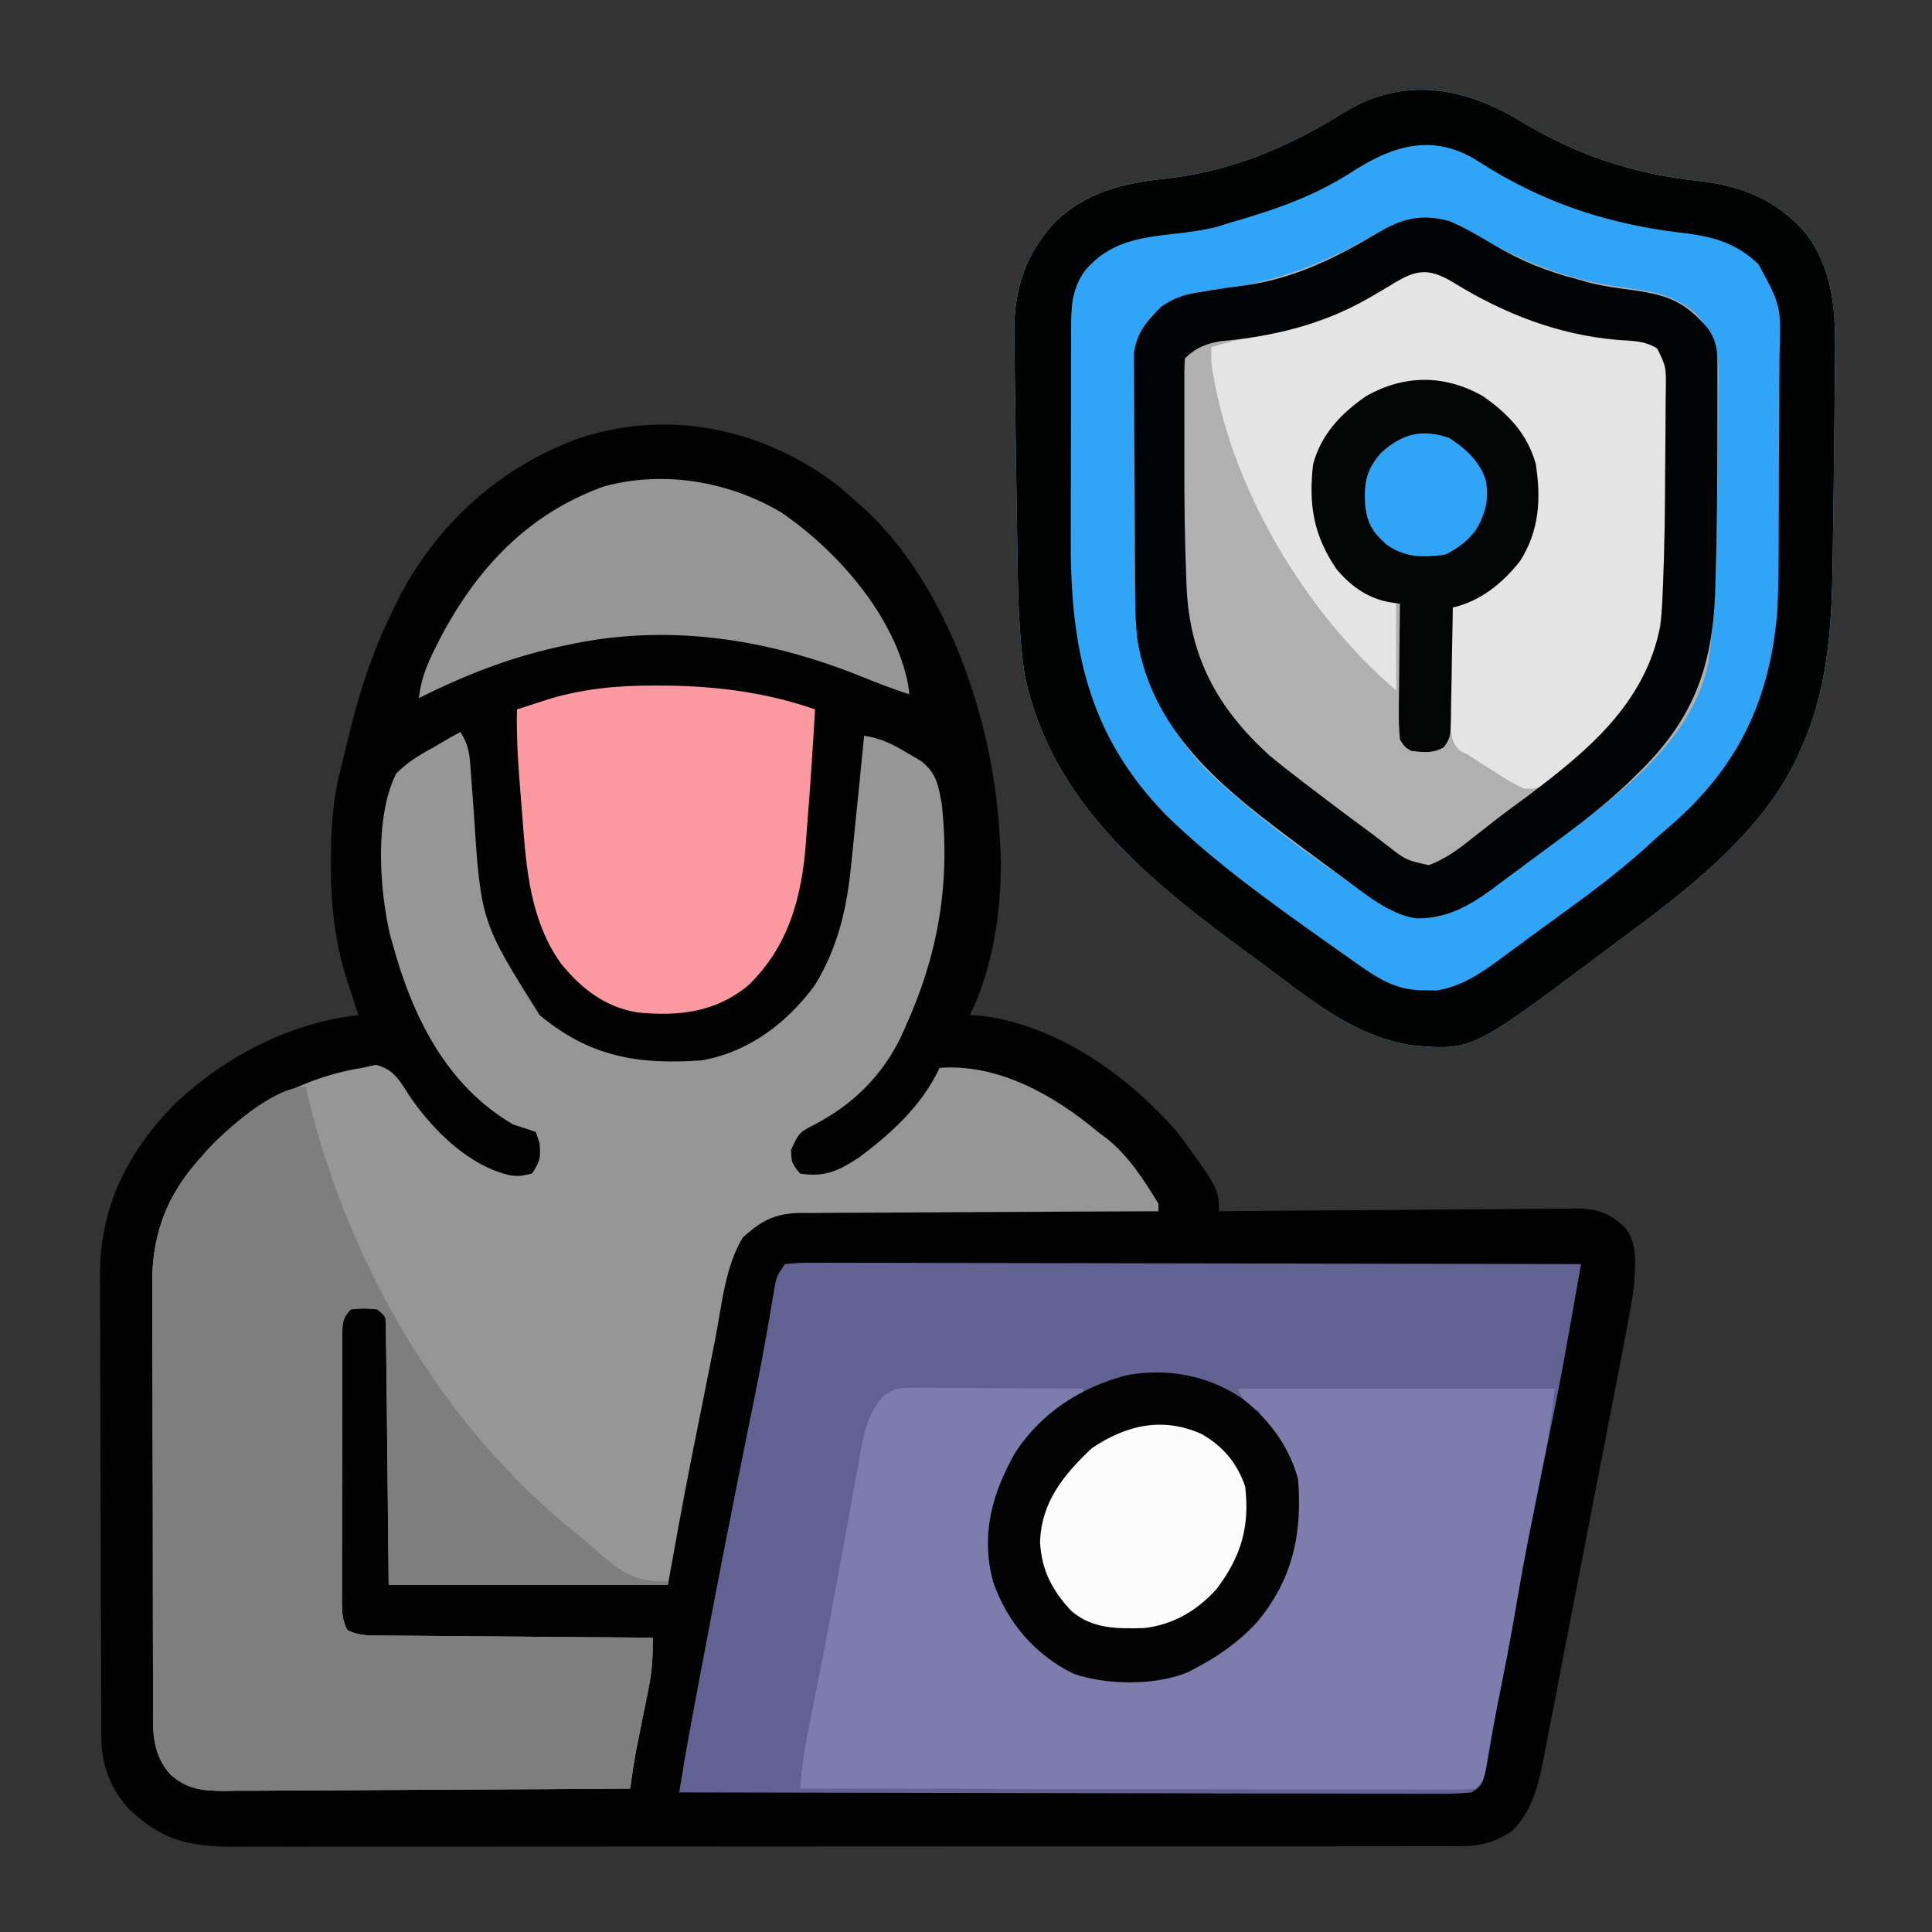 <?xml version="1.0" encoding="UTF-8"?>
<svg version="1.1" xmlns="http://www.w3.org/2000/svg" width="512" height="512">
<rect width="100%" height="100%" fill="#333333" stroke="none"/>
<path d="M0 0 C1.56 1.333 3.102 2.687 4.625 4.062 C5.37 4.715 6.115 5.367 6.883 6.039 C29.424 27.009 41.365 63.917 42.625 94.062 C42.677 94.823 42.728 95.584 42.781 96.367 C43.315 110.636 41.059 127.194 34.625 140.062 C35.656 140.124 36.688 140.186 37.75 140.25 C58.097 142.87 76.402 156.017 89.625 171.062 C100.625 186.143 100.625 186.143 100.625 192.062 C102.518 192.043 102.518 192.043 104.45 192.022 C116.353 191.9 128.256 191.811 140.16 191.752 C146.279 191.72 152.398 191.678 158.518 191.61 C164.425 191.545 170.331 191.509 176.238 191.493 C178.491 191.482 180.743 191.461 182.995 191.428 C186.153 191.384 189.309 191.379 192.467 191.381 C193.396 191.36 194.324 191.338 195.281 191.316 C201.059 191.371 204.131 192.494 208.353 196.481 C211.84 200.818 210.917 206.831 210.625 212.062 C210.035 216.575 209.182 221.021 208.302 225.485 C208.055 226.781 207.807 228.077 207.553 229.412 C206.88 232.934 206.195 236.454 205.507 239.973 C204.931 242.922 204.362 245.872 203.793 248.823 C202.45 255.785 201.097 262.745 199.736 269.704 C198.337 276.864 196.954 284.027 195.579 291.191 C194.393 297.365 193.198 303.536 191.996 309.707 C191.28 313.382 190.567 317.059 189.863 320.737 C189.077 324.836 188.273 328.932 187.466 333.028 C187.237 334.235 187.008 335.442 186.773 336.686 C185.288 344.119 183.793 350.976 178.188 356.438 C173.656 359.311 170.057 360.312 164.694 360.317 C163.498 360.323 162.302 360.329 161.07 360.335 C159.76 360.331 158.45 360.327 157.101 360.323 C155.692 360.326 154.283 360.33 152.875 360.335 C149.004 360.345 145.134 360.343 141.263 360.339 C137.088 360.336 132.914 360.345 128.739 360.353 C120.56 360.365 112.381 360.367 104.201 360.365 C97.552 360.363 90.904 360.365 84.255 360.369 C83.309 360.37 82.363 360.37 81.388 360.371 C79.467 360.372 77.545 360.373 75.624 360.375 C57.596 360.385 39.568 360.383 21.54 360.377 C5.051 360.372 -11.439 360.383 -27.929 360.402 C-44.86 360.422 -61.791 360.43 -78.722 360.426 C-88.228 360.424 -97.734 360.427 -107.239 360.441 C-115.333 360.453 -123.427 360.454 -131.521 360.442 C-135.65 360.436 -139.778 360.435 -143.907 360.447 C-147.69 360.458 -151.472 360.455 -155.255 360.441 C-157.265 360.437 -159.275 360.448 -161.285 360.459 C-172.762 360.391 -179.823 358.457 -188.203 350.48 C-193.142 344.982 -195.491 338.876 -195.522 331.512 C-195.529 330.357 -195.536 329.202 -195.544 328.013 C-195.547 326.744 -195.549 325.475 -195.552 324.168 C-195.558 322.82 -195.565 321.471 -195.572 320.122 C-195.593 315.688 -195.603 311.254 -195.613 306.82 C-195.617 305.29 -195.621 303.761 -195.626 302.231 C-195.645 295.036 -195.659 287.841 -195.667 280.646 C-195.677 272.364 -195.703 264.083 -195.744 255.801 C-195.774 249.387 -195.789 242.973 -195.792 236.559 C-195.794 232.735 -195.803 228.911 -195.828 225.088 C-195.852 221.481 -195.856 217.875 -195.846 214.268 C-195.845 212.334 -195.864 210.401 -195.884 208.468 C-195.78 190.738 -188.483 176.31 -176.25 163.812 C-163.068 151.203 -145.552 142.065 -127.375 140.062 C-127.882 138.539 -127.882 138.539 -128.398 136.984 C-128.849 135.594 -129.3 134.203 -129.75 132.812 C-129.972 132.15 -130.193 131.487 -130.422 130.805 C-133.692 120.611 -134.746 110.419 -134.688 99.75 C-134.679 98.103 -134.679 98.103 -134.67 96.422 C-134.555 88.704 -133.923 81.634 -131.923 74.151 C-131.266 71.646 -130.678 69.127 -130.086 66.605 C-127.25 54.825 -123.765 43.916 -118.375 33.062 C-117.916 32.096 -117.457 31.129 -116.984 30.133 C-106.843 10.025 -89.661 -5.465 -68.402 -12.973 C-44.396 -20.624 -19.714 -15.242 0 0 Z " fill="#020202" transform="translate(222.375,128.938)"/>
<path d="M0 0 C14.995 8.923 29.744 13.779 47.062 15.625 C58.524 16.945 67.792 20.774 75.414 29.727 C83.58 41.111 83.038 53.073 82.875 66.5 C82.861 68.441 82.848 70.383 82.835 72.324 C82.797 77.4 82.735 82.476 82.665 87.551 C82.625 90.593 82.593 93.635 82.562 96.677 C82.511 101.578 82.442 106.479 82.359 111.379 C82.328 113.218 82.302 115.058 82.28 116.897 C82.056 134.001 80.973 150.937 73.625 166.625 C73.014 167.984 73.014 167.984 72.391 169.371 C62.794 188.819 43.953 203.319 26.906 215.935 C24.534 217.693 22.173 219.465 19.812 221.238 C-13.356 246.055 -13.356 246.055 -29.375 244.625 C-45.216 242.047 -56.787 231.891 -69.375 222.625 C-69.945 222.208 -70.516 221.791 -71.104 221.362 C-98.045 201.669 -124.765 180.717 -131.832 146.367 C-133.242 136.65 -133.553 126.907 -133.691 117.102 C-133.712 115.839 -133.733 114.576 -133.754 113.275 C-133.797 110.615 -133.839 107.954 -133.878 105.293 C-133.936 101.296 -134.002 97.298 -134.068 93.301 C-134.172 86.921 -134.258 80.54 -134.332 74.16 C-134.36 71.87 -134.391 69.579 -134.425 67.289 C-134.47 64.284 -134.501 61.279 -134.527 58.273 C-134.542 57.417 -134.558 56.561 -134.573 55.679 C-134.632 44.179 -131.587 34.881 -123.688 26.375 C-115.397 18.552 -105.867 16.196 -94.854 15.035 C-77.294 13.118 -61.908 6.677 -47 -2.688 C-31.283 -12.285 -14.967 -9.252 0 0 Z " fill="#B0B0B0" transform="translate(403.375,32.375)"/>
<path d="M0 0 C2.404 3.606 2.502 6.557 2.781 10.746 C2.84 11.512 2.899 12.279 2.96 13.068 C3.148 15.524 3.325 17.981 3.5 20.438 C5.414 50.197 5.414 50.197 21 75 C34.244 86.104 47.214 88.211 64 87 C76.497 84.769 86.589 77.108 94 67 C100.097 56.917 102.434 46.809 103.562 35.188 C103.685 34.011 103.807 32.835 103.933 31.624 C104.298 28.083 104.65 24.542 105 21 C105.21 18.93 105.421 16.859 105.633 14.789 C106.1 10.194 106.554 5.597 107 1 C111.535 1.587 114.785 3.351 118.688 5.688 C120.395 6.683 120.395 6.683 122.137 7.699 C126.309 11.052 126.642 14.109 127.605 19.195 C129.799 40.344 126.7 58.759 118 78 C117.341 79.481 117.341 79.481 116.668 80.992 C111.732 91.036 104.219 98.5 94.375 103.75 C89.777 106.104 89.777 106.104 87.625 110.75 C87.766 114.143 87.766 114.143 90 117 C96.362 118.022 100.103 116.376 105.418 112.898 C114.109 106.508 122.367 98.911 127 89 C142.498 87.784 157.516 96.322 169 106 C169.592 106.436 170.183 106.871 170.793 107.32 C176.876 111.97 181.054 118.522 185 125 C185 125.66 185 126.32 185 127 C183.735 127.004 182.471 127.007 181.168 127.011 C169.25 127.048 157.332 127.106 145.413 127.184 C139.286 127.223 133.159 127.256 127.032 127.271 C121.118 127.286 115.205 127.321 109.292 127.368 C107.036 127.383 104.78 127.391 102.524 127.392 C99.364 127.394 96.205 127.421 93.044 127.454 C91.646 127.447 91.646 127.447 90.22 127.439 C83.436 127.548 79.866 129.379 74.812 134 C70.069 141.852 69.21 152.508 67.441 161.43 C67.211 162.581 66.981 163.733 66.743 164.919 C66.259 167.344 65.775 169.77 65.294 172.195 C64.571 175.831 63.844 179.467 63.115 183.102 C62.64 185.482 62.166 187.862 61.691 190.242 C61.481 191.294 61.27 192.346 61.053 193.43 C58.906 204.266 56.977 215.126 55 226 C30.58 226 6.16 226 -19 226 C-19.375 190.625 -19.375 190.625 -19.478 179.448 C-19.518 176.147 -19.518 176.147 -19.56 172.846 C-19.578 171.373 -19.592 169.901 -19.603 168.428 C-19.62 166.2 -19.649 163.973 -19.681 161.745 C-19.694 160.488 -19.708 159.231 -19.722 157.936 C-19.697 154.878 -19.697 154.878 -22 153 C-25.5 152.667 -25.5 152.667 -29 153 C-31.489 155.489 -31.247 156.959 -31.282 160.356 C-31.28 161.101 -31.277 161.847 -31.275 162.615 C-31.28 163.401 -31.285 164.186 -31.29 164.995 C-31.304 167.6 -31.303 170.204 -31.301 172.809 C-31.305 174.615 -31.309 176.421 -31.314 178.227 C-31.321 182.015 -31.321 185.804 -31.316 189.593 C-31.31 194.453 -31.327 199.314 -31.35 204.174 C-31.365 207.905 -31.366 211.636 -31.363 215.367 C-31.363 217.159 -31.368 218.951 -31.378 220.743 C-31.391 223.248 -31.384 225.751 -31.372 228.256 C-31.38 228.999 -31.388 229.743 -31.395 230.509 C-31.367 233.278 -31.274 235.489 -29.951 237.957 C-26.889 239.594 -23.797 239.439 -20.407 239.432 C-19.637 239.443 -18.866 239.453 -18.071 239.463 C-15.523 239.493 -12.974 239.503 -10.426 239.512 C-8.659 239.529 -6.892 239.547 -5.125 239.566 C-0.474 239.614 4.176 239.643 8.827 239.67 C13.573 239.699 18.319 239.746 23.064 239.791 C32.376 239.877 41.688 239.944 51 240 C51.038 244.546 50.84 248.665 49.941 253.125 C49.61 254.803 49.61 254.803 49.271 256.516 C49.038 257.665 48.804 258.815 48.562 260 C48.104 262.291 47.647 264.583 47.191 266.875 C46.987 267.883 46.783 268.891 46.573 269.93 C45.949 273.276 45.473 276.63 45 280 C29.996 280.117 14.993 280.205 -0.011 280.259 C-6.978 280.285 -13.945 280.32 -20.911 280.377 C-27.635 280.432 -34.359 280.461 -41.083 280.474 C-43.648 280.484 -46.212 280.502 -48.777 280.529 C-52.371 280.565 -55.963 280.57 -59.557 280.568 C-60.616 280.586 -61.676 280.604 -62.768 280.622 C-68.351 280.583 -72.323 280.175 -76.646 276.442 C-82.152 270.579 -81.438 263.814 -81.42 256.224 C-81.428 254.937 -81.437 253.65 -81.446 252.324 C-81.468 248.803 -81.471 245.282 -81.469 241.761 C-81.469 238.812 -81.477 235.863 -81.486 232.914 C-81.505 225.946 -81.508 218.978 -81.501 212.01 C-81.494 204.851 -81.517 197.692 -81.554 190.532 C-81.585 184.365 -81.596 178.197 -81.592 172.03 C-81.59 168.355 -81.596 164.682 -81.62 161.007 C-81.647 156.898 -81.633 152.79 -81.615 148.681 C-81.628 147.485 -81.642 146.288 -81.655 145.055 C-81.532 132.513 -77.421 122.253 -69 113 C-68.428 112.336 -67.855 111.672 -67.266 110.988 C-56.78 99.584 -41.271 91.368 -26 89 C-24.237 88.598 -24.237 88.598 -22.438 88.188 C-17.35 89.39 -15.978 92.695 -13.152 96.914 C-6.933 105.832 2.478 115.166 13.469 117.531 C15.843 117.715 15.843 117.715 19 117 C21.175 113.737 21.282 112.766 21 109 C20.67 108.01 20.34 107.02 20 106 C18.014 105.293 16.011 104.632 14 104 C-3.788 93.639 -12.754 75.245 -18 56 C-18.224 55.194 -18.449 54.389 -18.68 53.559 C-21.461 41.384 -22.736 22.455 -17 11 C-13.992 7.965 -10.761 5.988 -7 4 C-5.625 3.188 -4.249 2.376 -2.875 1.562 C-1.926 1.047 -0.978 0.531 0 0 Z " fill="#969696" transform="translate(122,194)"/>
<path d="M0 0 C2.823 -0.294 5.426 -0.391 8.251 -0.361 C9.114 -0.363 9.978 -0.366 10.867 -0.369 C13.777 -0.373 16.686 -0.357 19.596 -0.341 C21.675 -0.34 23.754 -0.34 25.833 -0.342 C31.492 -0.343 37.151 -0.325 42.81 -0.304 C48.718 -0.285 54.627 -0.284 60.535 -0.28 C71.73 -0.271 82.925 -0.246 94.12 -0.216 C106.862 -0.183 119.604 -0.166 132.347 -0.151 C158.564 -0.12 184.782 -0.067 211 0 C205.671 30.124 205.671 30.124 203.246 42.027 C203.018 43.159 202.791 44.29 202.556 45.456 C201.853 48.95 201.146 52.444 200.438 55.938 C194.644 84.498 194.644 84.498 189.402 113.164 C189.156 114.586 188.909 116.008 188.662 117.43 C188.292 119.562 187.926 121.694 187.57 123.828 C187.213 125.963 186.84 128.095 186.465 130.227 C186.255 131.46 186.044 132.693 185.828 133.963 C184.676 138.189 184.676 138.189 182 140 C179.149 140.288 176.518 140.392 173.667 140.361 C172.807 140.363 171.947 140.366 171.06 140.369 C168.167 140.373 165.275 140.357 162.382 140.341 C160.313 140.34 158.243 140.34 156.174 140.342 C150.546 140.343 144.918 140.325 139.291 140.304 C133.413 140.285 127.535 140.284 121.658 140.28 C110.523 140.271 99.388 140.246 88.254 140.216 C75.579 140.183 62.905 140.166 50.23 140.151 C24.153 140.12 -1.923 140.067 -28 140 C-27.688 138.113 -27.375 136.226 -27.062 134.34 C-26.887 133.289 -26.713 132.238 -26.534 131.156 C-25.733 126.424 -24.856 121.708 -23.969 116.992 C-23.777 115.968 -23.585 114.944 -23.387 113.889 C-22.76 110.551 -22.13 107.213 -21.5 103.875 C-21.283 102.723 -21.066 101.572 -20.842 100.385 C-17.168 80.903 -13.344 61.454 -9.4 42.025 C-9.009 40.091 -8.618 38.157 -8.227 36.223 C-8.039 35.298 -7.851 34.373 -7.658 33.42 C-6.679 28.549 -5.753 23.674 -4.894 18.781 C-4.715 17.769 -4.537 16.758 -4.354 15.715 C-4.017 13.782 -3.686 11.847 -3.362 9.912 C-3.212 9.048 -3.062 8.184 -2.908 7.295 C-2.78 6.535 -2.652 5.776 -2.521 4.994 C-2 3 -2 3 0 0 Z " fill="#626292" transform="translate(208,335)"/>
<path d="M0 0 C14.995 8.923 29.744 13.779 47.062 15.625 C58.524 16.945 67.792 20.774 75.414 29.727 C83.58 41.111 83.038 53.073 82.875 66.5 C82.861 68.441 82.848 70.383 82.835 72.324 C82.797 77.4 82.735 82.476 82.665 87.551 C82.625 90.593 82.593 93.635 82.562 96.677 C82.511 101.578 82.442 106.479 82.359 111.379 C82.328 113.218 82.302 115.058 82.28 116.897 C82.056 134.001 80.973 150.937 73.625 166.625 C73.014 167.984 73.014 167.984 72.391 169.371 C62.794 188.819 43.953 203.319 26.906 215.935 C24.534 217.693 22.173 219.465 19.812 221.238 C-13.356 246.055 -13.356 246.055 -29.375 244.625 C-45.216 242.047 -56.787 231.891 -69.375 222.625 C-69.945 222.208 -70.516 221.791 -71.104 221.362 C-98.045 201.669 -124.765 180.717 -131.832 146.367 C-133.242 136.65 -133.553 126.907 -133.691 117.102 C-133.712 115.839 -133.733 114.576 -133.754 113.275 C-133.797 110.615 -133.839 107.954 -133.878 105.293 C-133.936 101.296 -134.002 97.298 -134.068 93.301 C-134.172 86.921 -134.258 80.54 -134.332 74.16 C-134.36 71.87 -134.391 69.579 -134.425 67.289 C-134.47 64.284 -134.501 61.279 -134.527 58.273 C-134.542 57.417 -134.558 56.561 -134.573 55.679 C-134.632 44.179 -131.587 34.881 -123.688 26.375 C-115.397 18.552 -105.867 16.196 -94.854 15.035 C-77.294 13.118 -61.908 6.677 -47 -2.688 C-31.283 -12.285 -14.967 -9.252 0 0 Z M-42.375 31.625 C-55.355 38.587 -67.213 42.863 -81.903 44.411 C-88.445 45.18 -93.187 46.638 -98.117 51.258 C-101.869 56.2 -102.504 58.386 -102.536 64.606 C-102.544 65.685 -102.544 65.685 -102.551 66.785 C-102.566 69.175 -102.573 71.564 -102.578 73.953 C-102.584 75.621 -102.59 77.288 -102.595 78.956 C-102.606 82.463 -102.612 85.97 -102.615 89.478 C-102.621 93.936 -102.645 98.393 -102.673 102.851 C-102.692 106.304 -102.697 109.756 -102.699 113.209 C-102.702 114.85 -102.709 116.49 -102.723 118.131 C-102.881 139.231 -98.656 156.161 -83.562 171.75 C-70.327 184.375 -54.992 195.347 -39.812 205.5 C-39.2 205.91 -38.587 206.321 -37.956 206.744 C-32.859 210.092 -28.477 211.45 -22.375 210.625 C-15.703 208.621 -10.869 205.403 -5.375 201.188 C-4.549 200.564 -3.723 199.941 -2.872 199.299 C-1.18 198.022 0.51 196.741 2.197 195.458 C4.41 193.787 6.642 192.15 8.891 190.527 C24.951 178.881 44.959 164.154 49.248 143.646 C50.351 136.313 51.034 129.098 51.25 121.688 C51.285 120.545 51.32 119.402 51.356 118.224 C51.468 114.024 51.551 109.825 51.625 105.625 C51.65 104.266 51.65 104.266 51.676 102.88 C51.786 96.732 51.863 90.585 51.91 84.436 C51.928 82.363 51.953 80.289 51.984 78.216 C52.026 75.273 52.042 72.33 52.051 69.387 C52.068 68.505 52.086 67.624 52.104 66.716 C52.08 59.962 50.421 55.906 45.984 50.699 C39.836 45.401 33.697 44.763 25.875 43.688 C9.83 41.422 -2.777 35.59 -16.676 27.535 C-26.17 22.45 -34.014 26.617 -42.375 31.625 Z " fill="#30A4F6" transform="translate(403.375,32.375)"/>
<path d="M0 0 C1.001 0 2.002 0 3.033 0 C4.65 0.016 4.65 0.016 6.3 0.032 C7.958 0.036 7.958 0.036 9.65 0.04 C13.186 0.052 16.721 0.077 20.257 0.102 C22.652 0.112 25.047 0.121 27.443 0.129 C33.318 0.151 39.194 0.185 45.07 0.227 C45.07 0.887 45.07 1.547 45.07 2.227 C43.382 3.418 43.382 3.418 41.07 4.79 C31.369 11.089 25.032 20.097 21.757 31.165 C19.618 41.388 21.074 51.262 26.195 60.352 C31.437 68.082 38.81 74.321 48.07 76.227 C61.333 77.792 73.034 75.927 84.007 67.852 C92.246 60.831 98.187 52.49 100.945 41.852 C100.986 40.656 101.027 39.46 101.07 38.227 C101.13 37.176 101.191 36.126 101.253 35.043 C101.649 23.903 99.497 16.48 92.07 8.227 C92.07 7.567 92.07 6.907 92.07 6.227 C91.451 5.98 90.832 5.732 90.195 5.477 C88.07 4.227 88.07 4.227 86.07 0.227 C113.79 0.227 141.51 0.227 170.07 0.227 C169.429 5.994 168.726 11.519 167.581 17.172 C167.438 17.896 167.295 18.62 167.148 19.366 C166.844 20.903 166.538 22.44 166.231 23.976 C165.425 28.015 164.631 32.056 163.839 36.098 C163.683 36.894 163.527 37.69 163.366 38.51 C162.14 44.797 161.009 51.098 159.945 57.415 C158.412 66.495 156.659 75.521 154.819 84.544 C154.621 85.517 154.422 86.49 154.218 87.493 C154.024 88.437 153.831 89.381 153.631 90.354 C152.873 94.234 152.236 98.133 151.619 102.039 C151.07 104.227 151.07 104.227 149.07 106.227 C146.028 106.473 146.028 106.473 142.034 106.468 C141.301 106.469 140.568 106.471 139.813 106.473 C137.346 106.476 134.878 106.465 132.411 106.454 C130.647 106.454 128.883 106.454 127.119 106.455 C122.32 106.456 117.521 106.444 112.721 106.43 C107.71 106.417 102.698 106.416 97.687 106.414 C88.192 106.408 78.697 106.391 69.202 106.371 C58.394 106.349 47.587 106.338 36.779 106.328 C14.543 106.307 -7.694 106.272 -29.93 106.227 C-29.778 104.8 -29.623 103.372 -29.468 101.945 C-29.382 101.15 -29.296 100.355 -29.208 99.536 C-28.836 96.436 -28.264 93.398 -27.653 90.336 C-27.463 89.372 -27.463 89.372 -27.269 88.389 C-26.847 86.251 -26.42 84.114 -25.993 81.977 C-25.36 78.793 -24.73 75.608 -24.102 72.422 C-23.933 71.563 -23.764 70.704 -23.589 69.818 C-22.122 62.318 -20.748 54.801 -19.384 47.282 C-18.722 43.669 -18.06 40.055 -17.397 36.443 C-16.962 34.056 -16.532 31.668 -16.107 29.279 C-15.505 25.897 -14.885 22.519 -14.262 19.141 C-13.999 17.62 -13.999 17.62 -13.729 16.068 C-12.69 10.529 -11.571 6.583 -7.93 2.227 C-4.667 0.051 -3.771 -0.019 0 0 Z " fill="#7C7CAD" transform="translate(241.93,367.773)"/>
<path d="M0 0 C0.268 1.128 0.536 2.256 0.812 3.418 C11.634 47.478 36.288 90.21 72.141 118.684 C74.071 120.247 75.956 121.867 77.797 123.535 C83.728 128.821 87.916 131.438 96 131 C96 131.33 96 131.66 96 132 C71.58 132 47.16 132 22 132 C21.625 96.625 21.625 96.625 21.522 85.448 C21.482 82.147 21.482 82.147 21.44 78.846 C21.422 77.373 21.408 75.901 21.397 74.428 C21.38 72.2 21.351 69.973 21.319 67.745 C21.306 66.488 21.292 65.231 21.278 63.936 C21.303 60.878 21.303 60.878 19 59 C15.5 58.667 15.5 58.667 12 59 C9.511 61.489 9.753 62.959 9.718 66.356 C9.72 67.101 9.723 67.847 9.725 68.615 C9.72 69.401 9.715 70.186 9.71 70.995 C9.696 73.6 9.697 76.204 9.699 78.809 C9.695 80.615 9.691 82.421 9.686 84.227 C9.679 88.015 9.679 91.804 9.684 95.593 C9.69 100.453 9.673 105.314 9.65 110.174 C9.635 113.905 9.634 117.636 9.637 121.367 C9.637 123.159 9.632 124.951 9.622 126.743 C9.609 129.248 9.616 131.751 9.628 134.256 C9.62 134.999 9.612 135.743 9.605 136.509 C9.633 139.278 9.726 141.489 11.049 143.957 C14.111 145.594 17.203 145.439 20.593 145.432 C21.363 145.443 22.134 145.453 22.929 145.463 C25.477 145.493 28.026 145.503 30.574 145.512 C32.341 145.529 34.108 145.547 35.875 145.566 C40.526 145.614 45.176 145.643 49.827 145.67 C54.573 145.699 59.319 145.746 64.064 145.791 C73.376 145.877 82.688 145.944 92 146 C92.038 150.546 91.84 154.665 90.941 159.125 C90.61 160.803 90.61 160.803 90.271 162.516 C90.038 163.665 89.804 164.815 89.562 166 C89.104 168.291 88.647 170.583 88.191 172.875 C87.885 174.387 87.885 174.387 87.573 175.93 C86.949 179.276 86.473 182.63 86 186 C70.996 186.117 55.993 186.205 40.989 186.259 C34.022 186.285 27.055 186.32 20.089 186.377 C13.365 186.432 6.641 186.461 -0.083 186.474 C-2.648 186.484 -5.212 186.502 -7.777 186.529 C-11.371 186.565 -14.963 186.57 -18.557 186.568 C-20.146 186.595 -20.146 186.595 -21.768 186.622 C-27.351 186.583 -31.323 186.175 -35.646 182.442 C-41.152 176.579 -40.438 169.814 -40.42 162.224 C-40.428 160.937 -40.437 159.65 -40.446 158.324 C-40.468 154.803 -40.471 151.282 -40.469 147.761 C-40.469 144.812 -40.477 141.863 -40.486 138.914 C-40.505 131.946 -40.508 124.978 -40.501 118.01 C-40.494 110.851 -40.517 103.692 -40.554 96.532 C-40.585 90.365 -40.596 84.197 -40.592 78.03 C-40.59 74.355 -40.596 70.682 -40.62 67.007 C-40.647 62.898 -40.633 58.79 -40.615 54.681 C-40.628 53.485 -40.642 52.288 -40.655 51.055 C-40.532 38.513 -36.421 28.253 -28 19 C-27.428 18.336 -26.855 17.672 -26.266 16.988 C-20.82 11.066 -8.447 0 0 0 Z " fill="#7E7E7E" transform="translate(81,288)"/>
<path d="M0 0 C14.995 8.923 29.744 13.779 47.062 15.625 C58.524 16.945 67.792 20.774 75.414 29.727 C83.58 41.111 83.038 53.073 82.875 66.5 C82.861 68.441 82.848 70.383 82.835 72.324 C82.797 77.4 82.735 82.476 82.665 87.551 C82.625 90.593 82.593 93.635 82.562 96.677 C82.511 101.578 82.442 106.479 82.359 111.379 C82.328 113.218 82.302 115.058 82.28 116.897 C82.056 134.001 80.973 150.937 73.625 166.625 C73.014 167.984 73.014 167.984 72.391 169.371 C62.794 188.819 43.953 203.319 26.906 215.935 C24.534 217.693 22.173 219.465 19.812 221.238 C-13.356 246.055 -13.356 246.055 -29.375 244.625 C-45.216 242.047 -56.787 231.891 -69.375 222.625 C-69.945 222.208 -70.516 221.791 -71.104 221.362 C-98.045 201.669 -124.765 180.717 -131.832 146.367 C-133.242 136.65 -133.553 126.907 -133.691 117.102 C-133.712 115.839 -133.733 114.576 -133.754 113.275 C-133.797 110.615 -133.839 107.954 -133.878 105.293 C-133.936 101.296 -134.002 97.298 -134.068 93.301 C-134.172 86.921 -134.258 80.54 -134.332 74.16 C-134.36 71.87 -134.391 69.579 -134.425 67.289 C-134.47 64.284 -134.501 61.279 -134.527 58.273 C-134.542 57.417 -134.558 56.561 -134.573 55.679 C-134.632 44.179 -131.587 34.881 -123.688 26.375 C-115.397 18.552 -105.867 16.196 -94.854 15.035 C-77.294 13.118 -61.908 6.677 -47 -2.688 C-31.283 -12.285 -14.967 -9.252 0 0 Z M-45.65 13.53 C-55.557 19.817 -66.191 23.465 -77.375 26.625 C-78.472 26.974 -79.569 27.324 -80.699 27.684 C-84.483 28.653 -88.129 29.132 -92.002 29.562 C-101.522 30.647 -109.189 31.641 -115.746 39.207 C-119.432 44.245 -119.524 49.044 -119.52 55.077 C-119.524 55.823 -119.527 56.568 -119.53 57.336 C-119.54 59.802 -119.542 62.268 -119.543 64.734 C-119.546 66.462 -119.55 68.189 -119.553 69.916 C-119.559 73.544 -119.561 77.172 -119.56 80.8 C-119.56 85.406 -119.574 90.012 -119.591 94.617 C-119.602 98.192 -119.604 101.766 -119.604 105.34 C-119.605 107.035 -119.609 108.73 -119.617 110.425 C-119.737 139.239 -115.123 162.344 -94.375 183.625 C-81.248 196.427 -66.292 207.04 -51.375 217.625 C-50.725 218.088 -50.075 218.551 -49.405 219.027 C-47.649 220.274 -45.888 221.514 -44.125 222.75 C-42.663 223.775 -42.663 223.775 -41.172 224.82 C-36.031 228.138 -32.195 230.055 -26 230.062 C-24.94 230.082 -23.881 230.101 -22.789 230.121 C-15.138 229.009 -9.141 224.258 -3.062 219.75 C-2.295 219.187 -1.527 218.624 -0.736 218.044 C0.888 216.852 2.511 215.657 4.131 214.46 C6.634 212.618 9.149 210.796 11.668 208.977 C20.067 202.889 28.08 196.755 35.625 189.625 C37.016 188.411 38.411 187.202 39.812 186 C57.482 170.495 65.687 152.93 67.625 129.625 C67.98 123.079 67.979 116.523 67.996 109.969 C68.005 108.127 68.014 106.286 68.023 104.445 C68.04 100.62 68.048 96.794 68.051 92.969 C68.056 88.082 68.094 83.196 68.139 78.31 C68.169 74.521 68.176 70.733 68.177 66.944 C68.181 65.142 68.194 63.34 68.215 61.538 C68.606 48.646 68.606 48.646 62.625 37.625 C56.209 31.538 49.679 30.116 41.188 29.188 C21.739 26.762 4.758 20.957 -11.703 10.324 C-23.751 2.662 -34.572 6.291 -45.65 13.53 Z " fill="#010202" transform="translate(403.375,32.375)"/>
<path d="M0 0 C4.044 0.93 6.709 2.35 10.219 4.543 C24.397 13.037 39.543 18.009 56.195 18.352 C59.74 19.059 60.621 19.868 62.719 22.855 C63.303 26.553 63.206 30.218 63.145 33.953 C63.14 35.608 63.14 35.608 63.135 37.297 C63.119 40.838 63.075 44.377 63.031 47.918 C63.02 50.244 63.01 52.57 63.002 54.896 C62.948 65.137 62.789 75.372 62.301 85.602 C62.268 86.345 62.235 87.089 62.201 87.856 C61.307 104.054 53.557 116.253 41.719 126.855 C30.418 136.883 30.418 136.883 25.719 136.855 C23.014 135.719 20.615 134.196 18.156 132.605 C17.497 132.197 16.838 131.788 16.158 131.367 C14.325 130.222 12.51 129.065 10.719 127.855 C9.995 127.486 9.271 127.117 8.525 126.736 C6.139 124.252 6.264 122.221 6.266 118.874 C6.286 118.08 6.307 117.287 6.328 116.469 C6.334 115.652 6.339 114.835 6.345 113.993 C6.368 111.384 6.418 108.776 6.469 106.168 C6.489 104.399 6.507 102.63 6.523 100.861 C6.568 96.526 6.637 92.191 6.719 87.855 C7.828 87.386 8.937 86.916 10.08 86.432 C17.753 83.108 22.869 78.755 26.645 71.184 C29.308 62.933 29.286 53.205 25.719 45.23 C20.861 37.229 13.783 32.125 4.719 29.855 C-3.964 28.651 -11.228 30.513 -18.508 35.328 C-25.039 40.502 -28.67 46.344 -29.793 54.633 C-30.375 63.774 -28.837 71.317 -23.281 78.855 C-18.769 83.441 -14.276 85.286 -8.281 87.855 C-8.281 95.445 -8.281 103.035 -8.281 110.855 C-32.748 89.884 -52.829 56.086 -57.281 23.855 C-57.281 22.535 -57.281 21.215 -57.281 19.855 C-53.307 18.619 -49.455 17.695 -45.344 17.043 C-31.581 14.565 -12.074 -0.532 0 0 Z " fill="#E4E4E4" transform="translate(378.281,72.145)"/>
<path d="M0 0 C4.144 1.751 7.937 4.028 11.799 6.324 C18.928 10.54 25.763 13.322 33.84 15.383 C34.532 15.584 35.224 15.785 35.938 15.992 C40.214 17.191 44.499 17.75 48.902 18.32 C57.873 19.592 62.512 21.407 68.457 28.445 C70.586 31.428 70.965 33.942 70.969 37.502 C70.972 38.333 70.975 39.164 70.979 40.021 C70.977 40.923 70.975 41.825 70.973 42.754 C70.974 43.696 70.975 44.637 70.977 45.608 C70.979 48.679 70.973 51.749 70.965 54.82 C70.963 55.861 70.962 56.902 70.96 57.974 C70.938 70.468 70.873 82.958 70.465 95.445 C70.434 96.492 70.403 97.539 70.372 98.617 C69.579 118.741 64.234 132.44 49.84 146.383 C48.985 147.223 48.131 148.064 47.25 148.93 C40.309 155.485 32.752 161.148 25.05 166.764 C22.72 168.471 20.407 170.199 18.094 171.93 C16.51 173.102 14.925 174.274 13.34 175.445 C12.611 175.994 11.882 176.542 11.131 177.107 C4.99 181.598 -1.342 185.076 -9.178 184.732 C-16.171 183.501 -22.283 178.372 -27.848 174.258 C-28.634 173.682 -29.42 173.107 -30.229 172.514 C-32.546 170.812 -34.855 169.1 -37.16 167.383 C-37.776 166.925 -38.393 166.468 -39.028 165.997 C-58.578 151.425 -78.445 136.61 -82.699 111.16 C-83.169 107.307 -83.308 103.588 -83.337 99.707 C-83.344 98.974 -83.35 98.241 -83.357 97.487 C-83.377 95.086 -83.388 92.686 -83.398 90.285 C-83.403 89.461 -83.407 88.636 -83.411 87.786 C-83.432 83.429 -83.446 79.071 -83.455 74.714 C-83.466 70.222 -83.501 65.732 -83.54 61.24 C-83.567 57.775 -83.575 54.31 -83.579 50.845 C-83.583 49.19 -83.595 47.534 -83.614 45.878 C-83.638 43.562 -83.637 41.246 -83.63 38.929 C-83.636 37.614 -83.642 36.298 -83.648 34.942 C-82.896 29.457 -80.222 26.443 -76.387 22.613 C-72.806 20.138 -69.753 19.288 -65.535 18.695 C-64.831 18.578 -64.126 18.46 -63.401 18.339 C-60.266 17.822 -57.127 17.379 -53.977 16.969 C-41.118 15.189 -30.115 9.681 -19.086 3.117 C-12.689 -0.675 -7.421 -2.12 0 0 Z M-15.785 17.07 C-17.036 17.812 -18.288 18.55 -19.543 19.285 C-20.466 19.826 -20.466 19.826 -21.407 20.378 C-33.652 27.394 -46.732 30.564 -60.664 31.793 C-64.521 32.444 -67.366 33.588 -70.16 36.383 C-70.258 37.745 -70.288 39.112 -70.29 40.478 C-70.293 41.351 -70.296 42.224 -70.299 43.123 C-70.297 44.08 -70.295 45.037 -70.293 46.023 C-70.294 47.015 -70.295 48.007 -70.296 49.029 C-70.297 51.148 -70.295 53.267 -70.291 55.385 C-70.285 58.55 -70.29 61.714 -70.297 64.879 C-70.301 74.86 -70.196 84.831 -69.777 94.805 C-69.747 95.627 -69.717 96.449 -69.685 97.296 C-68.795 115.687 -61.447 129.119 -47.832 141.5 C-44.993 143.865 -42.097 146.142 -39.16 148.383 C-38.407 148.958 -37.653 149.532 -36.877 150.125 C-31.828 153.962 -26.775 157.796 -21.656 161.54 C-19.935 162.81 -18.237 164.111 -16.559 165.437 C-11.555 169.312 -11.555 169.312 -5.516 170.664 C-1.214 169.022 1.959 166.753 5.527 163.883 C6.945 162.778 8.363 161.674 9.781 160.57 C10.472 160.025 11.163 159.48 11.875 158.918 C14.528 156.845 17.247 154.868 19.965 152.883 C36.157 140.705 51.623 128.266 55.84 107.383 C56.185 104.613 56.333 101.854 56.445 99.066 C56.482 98.261 56.519 97.456 56.557 96.627 C56.996 86.074 57.099 75.513 57.135 64.952 C57.147 62.587 57.167 60.222 57.197 57.858 C57.239 54.398 57.255 50.94 57.266 47.48 C57.292 45.895 57.292 45.895 57.319 44.277 C57.385 38.667 57.385 38.667 55.049 33.73 C51.736 31.71 48.368 31.658 44.59 31.445 C28.801 30.084 14.474 24.554 0.997 16.247 C-5.907 12.011 -9.174 12.969 -15.785 17.07 Z " fill="#020304" transform="translate(384.16,58.617)"/>
<path d="M0 0 C1.695 0.005 1.695 0.005 3.424 0.01 C16.795 0.182 29.837 1.887 42.5 6.312 C41.888 16.516 41.258 26.717 40.417 36.905 C40.305 38.306 40.201 39.709 40.104 41.112 C39.085 55.735 35.567 69.244 24.578 79.633 C15.939 86.615 6.364 87.652 -4.377 86.638 C-13.052 85.309 -19.516 80.273 -24.887 73.59 C-32.888 62.296 -34.003 48.954 -35.008 35.521 C-35.188 33.118 -35.383 30.716 -35.58 28.314 C-36.169 20.974 -36.679 13.682 -36.5 6.312 C-34.565 5.679 -32.627 5.056 -30.688 4.438 C-29.609 4.089 -28.53 3.741 -27.418 3.383 C-18.33 0.758 -9.432 -0.047 0 0 Z " fill="#FD99A0" transform="translate(173.5,181.688)"/>
<path d="M0 0 C7.005 5.366 12.414 12.745 14.703 21.305 C15.874 35.992 13.206 48.124 3.578 59.492 C-1.14 64.477 -6.242 68.104 -12.297 71.305 C-12.979 71.666 -13.661 72.027 -14.363 72.398 C-23.034 76.064 -35.965 75.918 -44.797 72.867 C-55.034 67.863 -62.447 59.144 -66.109 48.492 C-69.459 35.994 -66.393 24.954 -60.082 13.977 C-53.123 3.56 -42.865 -3.031 -30.824 -6.227 C-20.01 -8.232 -9.102 -6.253 0 0 Z " fill="#030304" transform="translate(329.297,370.695)"/>
<path d="M0 0 C14.858 10.121 30.049 27.402 33.629 45.555 C33.797 46.868 33.797 46.868 33.969 48.207 C29.504 46.773 25.183 45.11 20.844 43.332 C-3.973 33.363 -30.516 29.318 -57.031 35.207 C-57.731 35.358 -58.43 35.508 -59.15 35.664 C-72.22 38.549 -84.074 43.228 -96.031 49.207 C-95.472 44.181 -93.81 40.101 -91.531 35.645 C-91 34.599 -91 34.599 -90.459 33.533 C-80.759 14.897 -67.088 0.317 -46.945 -6.898 C-31.054 -11.199 -13.918 -8.233 0 0 Z " fill="#969696" transform="translate(207.031,135.793)"/>
<path d="M0 0 C6.66 4.61 11.851 10.061 14 18 C15.412 27.269 14.958 35.715 9.781 43.762 C5.148 49.584 -0.65 54.313 -8 56 C-8.015 57.045 -8.029 58.089 -8.044 59.165 C-8.102 63.04 -8.179 66.914 -8.262 70.789 C-8.296 72.466 -8.324 74.143 -8.346 75.82 C-8.38 78.231 -8.432 80.64 -8.488 83.051 C-8.498 84.176 -8.498 84.176 -8.508 85.324 C-8.653 90.479 -8.653 90.479 -10.313 92.973 C-13.197 94.729 -15.733 94.35 -19 94 C-20.7 92.987 -20.7 92.987 -22 91 C-22.262 88.2 -22.349 85.628 -22.293 82.832 C-22.287 81.64 -22.287 81.64 -22.28 80.424 C-22.263 77.886 -22.226 75.35 -22.188 72.812 C-22.172 71.092 -22.159 69.371 -22.146 67.65 C-22.113 63.433 -22.062 59.217 -22 55 C-22.942 54.858 -23.883 54.715 -24.854 54.568 C-30.613 53.528 -35.131 50.258 -38.84 45.777 C-44.916 36.878 -46.262 28.599 -45 18 C-42.866 10.076 -37.638 4.595 -31 0 C-20.907 -5.772 -10.093 -5.772 0 0 Z " fill="#030404" transform="translate(393,105)"/>
<path d="M0 0 C5.706 3.216 9.555 7.789 11.625 14 C12.844 24.72 10.498 32.539 4.02 41.129 C-1.183 46.851 -7.358 50.516 -15.07 51.445 C-22.117 51.655 -28.794 51.745 -34.375 47 C-39.464 41.625 -42.332 36.204 -42.75 28.75 C-42.443 18.012 -36.458 10.816 -29 3.75 C-19.897 -2.319 -10.389 -4.609 0 0 Z " fill="#FCFCFC" transform="translate(318.375,380)"/>
<path d="M0 0 C4.403 2.904 7.942 6.002 9.676 11.113 C10.539 16.164 9.725 19.788 7.188 24.211 C4.959 27.289 2.303 29.255 -1.062 30.938 C-6.905 31.715 -11.713 31.765 -16.625 28.25 C-20.36 24.958 -21.784 22.607 -22.305 17.613 C-22.598 11.842 -22.014 8.422 -18.062 3.938 C-12.497 -1.085 -7.276 -2.524 0 0 Z " fill="#30A4F6" transform="translate(384.062,116.062)"/>
</svg>
